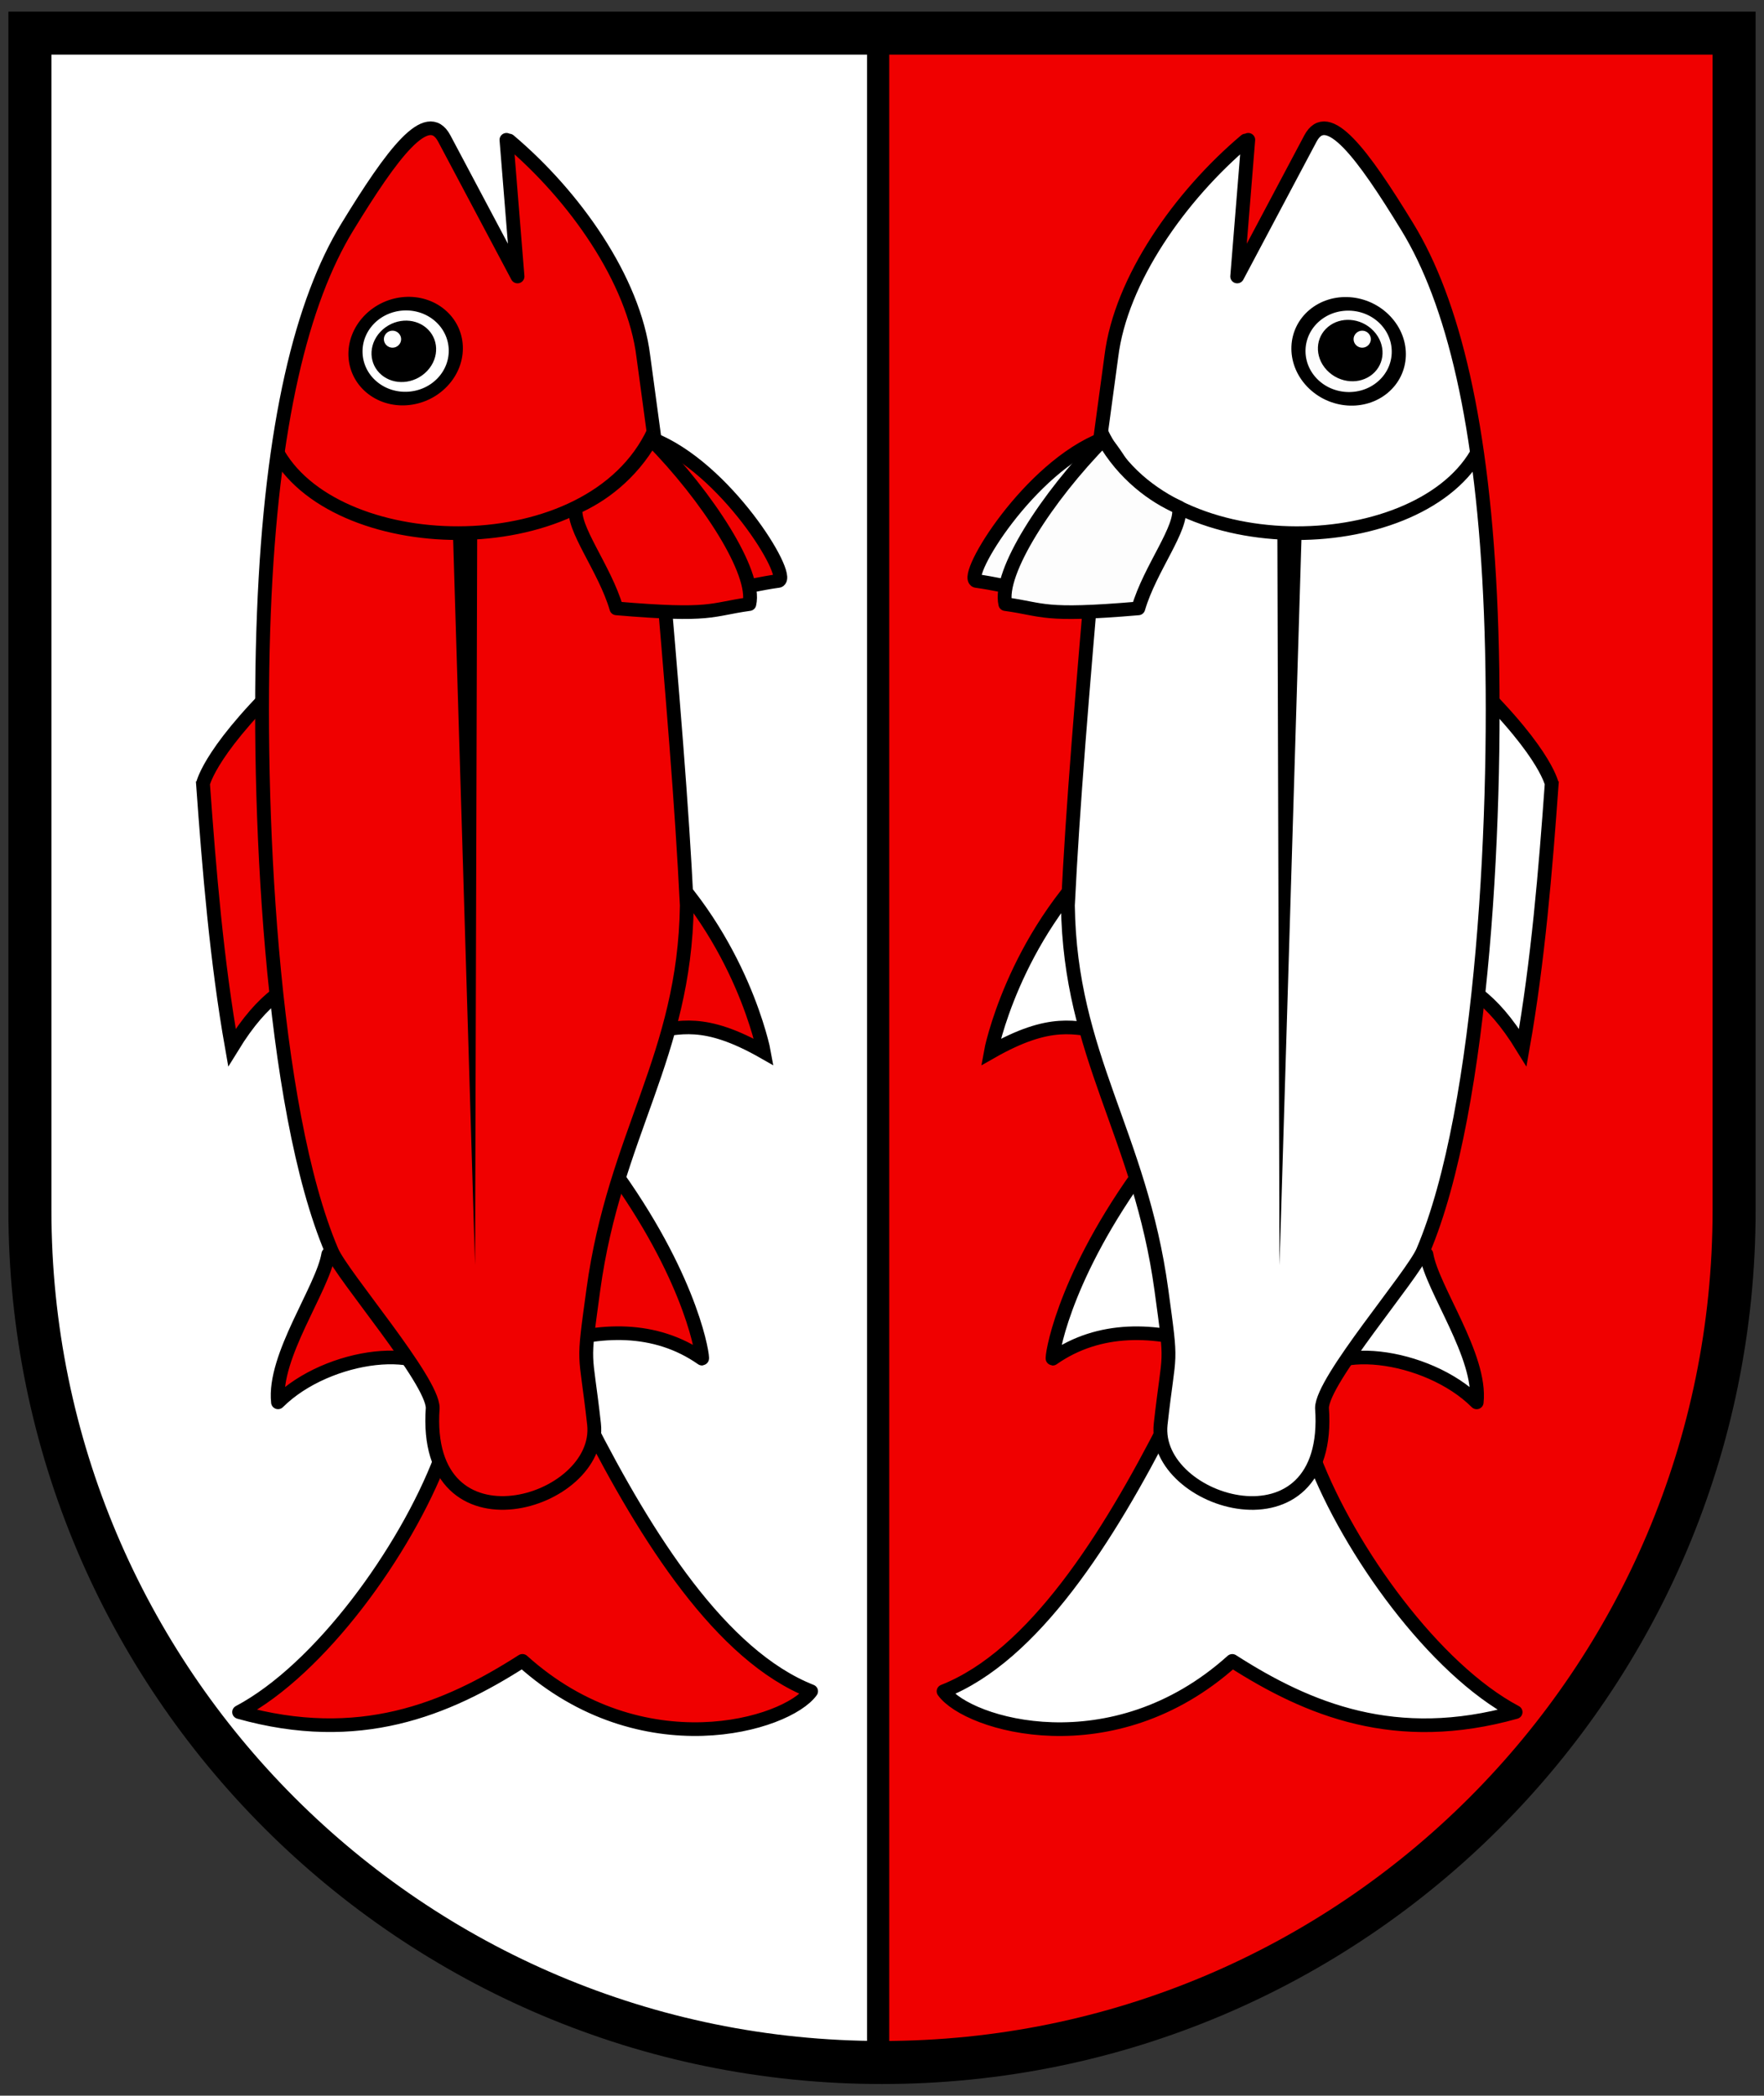 <svg width="410" height="487" xmlns="http://www.w3.org/2000/svg"><rect width="100%" height="100%" fill="#333333" stroke="none"/><g stroke-width="2.443"><path d="M6.951 7.698V291.33c0 102.798 88.667 186.132 198.051 186.132 109.384 0 198.051-83.334 198.051-186.132V7.698z" fill="#f00000"/><path d="M6.951 7.698v283.638c0 102.532 88.212 185.7 197.206 186.126V7.698z" fill="#fff"/><g transform="matrix(.626 0 0 .618 16.105 7.712)"><g stroke-width="2.508"><g fill="#fff" fill-rule="evenodd" stroke="#000" stroke-width="4.711"><g stroke-linecap="round" stroke-linejoin="round"><path d="M503.871 459.163c2.09 12.971 20.555 38.378 18.668 55.69-18.342-18.546-56.984-23.404-62.211-6.487-3.987-24.73 15.132-49.035 43.543-49.204zM407.672 522.082c-21.954 43.68-49.683 88.106-83.055 101.41 8.961 12.647 62.777 29.04 107.18-11.425 28.328 18.395 60.78 31.886 105.196 19.262-30.132-16.17-61.679-60.546-74.858-95.385M396.525 429.817c-28.313 40.508-31.884 68.58-31.41 68.614 17.382-12.328 38.237-11.37 57.281-4.862z" stroke-width="5.134"/></g><path d="M384.45 308.032c-34.264 32.809-42.273 74.833-42.325 75.134 22.508-13.001 31.425-9.017 42.426-7.636zM516.032 238.869c31.679 29.853 34.219 43.115 34.375 43.311-2.307 32.63-5.118 66.975-10.751 99.24-12.367-20.388-21.125-22.73-30.649-28.905z" stroke-width="5.134"/><path d="M436.746 40.361c-24.208 20.697-46.344 52.3-49.84 81.16l-5.249 39.272-.389 26.451c-5.396 63.707-8.65 102.798-10.498 140.768.767 56.743 26.805 85.838 34.717 144.592 4.075 30.258 2.964 21.005-.269 50.4-3.32 30.194 63.899 50.416 59.898-6.02 0-10.455 33.563-49.67 37.485-58.998 22.62-53.792 27.996-168.163 25.204-239.81s-14.21-117.48-30.968-145.268c-16.759-27.788-29.72-45.314-36.008-33.318l-27.201 51.9 4.105-51.399" stroke-linecap="round" stroke-linejoin="round" stroke-width="5.134"/></g><g stroke="#000" stroke-width="4.711"><path d="M383.84 152.466c-27.439 10.742-51.99 51.599-47.183 53.496 14.652 2.038 13.497 4.71 49.36 1.616 4.335-15.093 17.277-27.009 15.595-34.666-9.133-3.89-8.623-9.43-17.771-20.445z" fill="#fdfdfd" fill-rule="evenodd" stroke-linecap="round" stroke-linejoin="round" stroke-width="5.134"/><path d="M384.015 152.728c-21.162 21.769-39.186 50.192-36.468 61.956 14.652 2.038 13.497 4.71 49.361 1.616 4.334-15.093 16.713-30.393 15.03-38.05-9.133-3.89-20.467-12.25-27.924-25.522z" fill="#fdfdfd" fill-rule="evenodd" stroke-linecap="round" stroke-linejoin="round" stroke-width="5.134"/><path d="M383.045 149.797c23.333 50.614 116.347 48.34 139.395 8.49" fill="none" stroke-width="5.134"/></g><g fill-rule="evenodd" transform="rotate(90 308.09 320.53) scale(1.09)"><ellipse transform="matrix(3.995 -3.733 2.954 3.467 -3666.8 1416.9)" cx="676.22" cy="360.07" rx="3.106" ry="3.623" fill="#fdfdfd" stroke="#000" stroke-linecap="round" stroke-linejoin="round" stroke-width=".944"/><ellipse transform="matrix(7.571 -7.075 5.079 5.962 -6570.6 2492.9)" cx="637.79" cy="362.27" rx=".906" ry="1.165" stroke="#000" stroke-linecap="round" stroke-linejoin="round" stroke-width=".337"/><path d="M159.27 156.89v8.32l254.39-.732z"/></g></g><circle transform="rotate(90 279.17 299.52) scale(1.081)" cx="87.619" cy="91.254" r="3.759" fill="#fff" fill-rule="evenodd" stroke="#000" stroke-linejoin="bevel" stroke-miterlimit="5" stroke-width="1.607"/><g transform="translate(0 16)" fill-rule="evenodd" stroke-width="2.508"><g fill="#f00000" stroke="#000" stroke-width="5.133"><g stroke-linecap="round" stroke-linejoin="round"><path d="M96.171 443.15c-2.09 12.971-20.555 38.377-18.667 55.69 18.341-18.546 56.982-23.404 62.209-6.488 3.987-24.73-15.132-49.034-43.542-49.202zM192.37 506.07c21.954 43.678 49.682 88.104 83.053 101.41-8.962 12.647-62.776 29.04-107.18-11.425-28.328 18.395-60.779 31.885-105.19 19.261 30.13-16.169 61.676-60.544 74.855-95.382M203.52 413.8c28.311 40.507 31.882 68.578 31.409 68.612-17.383-12.328-38.236-11.37-57.28-4.861z"/></g><path d="M215.59 292.02c34.263 32.808 42.272 74.831 42.324 75.132-22.507-13.001-31.424-9.016-42.425-7.636zM84.016 222.87c-31.677 29.853-34.217 43.114-34.374 43.309 2.307 32.629 5.118 66.973 10.75 99.237 12.367-20.388 21.124-22.73 30.648-28.904z"/><g stroke-linecap="round" stroke-linejoin="round"><path d="M163.3 24.361c24.207 20.696 46.343 52.298 49.839 81.158l5.249 39.271.389 26.45c5.395 63.705 8.649 102.8 10.498 140.76-.767 56.741-26.803 85.835-34.715 144.59-4.075 30.257-2.964 21.004.269 50.398 3.32 30.194-63.897 50.415-59.896-6.019 0-10.456-33.563-49.67-37.485-58.997-22.618-53.79-27.994-168.15-25.203-239.8 2.79-71.649 14.209-117.48 30.968-145.27 16.758-27.786 29.719-45.313 36.006-33.317l27.2 51.899-4.104-51.397"/><path d="M216.21 136.46c27.439 10.741 51.989 51.597 47.182 53.494-14.652 2.038-13.497 4.71-49.36 1.616-4.334-15.092-17.276-27.008-15.593-34.665 9.132-3.89 8.623-9.43 17.771-20.445z"/><path d="M216.03 136.72c21.161 21.768 39.184 50.19 36.466 61.954-14.652 2.038-13.497 4.71-49.36 1.616-4.334-15.092-16.712-30.392-15.029-38.05 9.132-3.889 20.466-12.248 27.922-25.52z"/></g><path d="M217 133.79c-23.332 50.612-116.34 48.339-139.39 8.49"/></g><ellipse transform="matrix(-4.068 4.353 3.778 3.219 1515.4 -3999.1)" cx="676.22" cy="360.07" rx="3.106" ry="3.623" fill="#fff" stroke="#000" stroke-linecap="round" stroke-linejoin="round" stroke-width=".944"/><ellipse transform="matrix(-7.71 8.25 6.497 5.535 2687.9 -7163.3)" cx="637.79" cy="362.27" rx=".906" ry="1.165" stroke="#000" stroke-linecap="round" stroke-linejoin="round" stroke-width=".337"/><path d="M142.39 169.99h9.066l-.798 277.2z"/><circle transform="matrix(0 1.081 1.081 0 21.36 4.349)" cx="87.619" cy="91.254" r="3.759" fill="#fff" stroke="#000" stroke-linejoin="bevel" stroke-miterlimit="5" stroke-width="1.607"/></g></g><path d="M300.22 761.5V1.5" fill="none" stroke="#000" stroke-width="7.827" transform="matrix(.66 0 0 .618 5.96 6.77)"/></g><path d="M6.951 7.698v273.55c0 109.38 88.67 198.05 198.05 198.05s198.05-88.669 198.05-198.05V7.698z" fill="none" stroke="#000" stroke-width="10"/></svg>